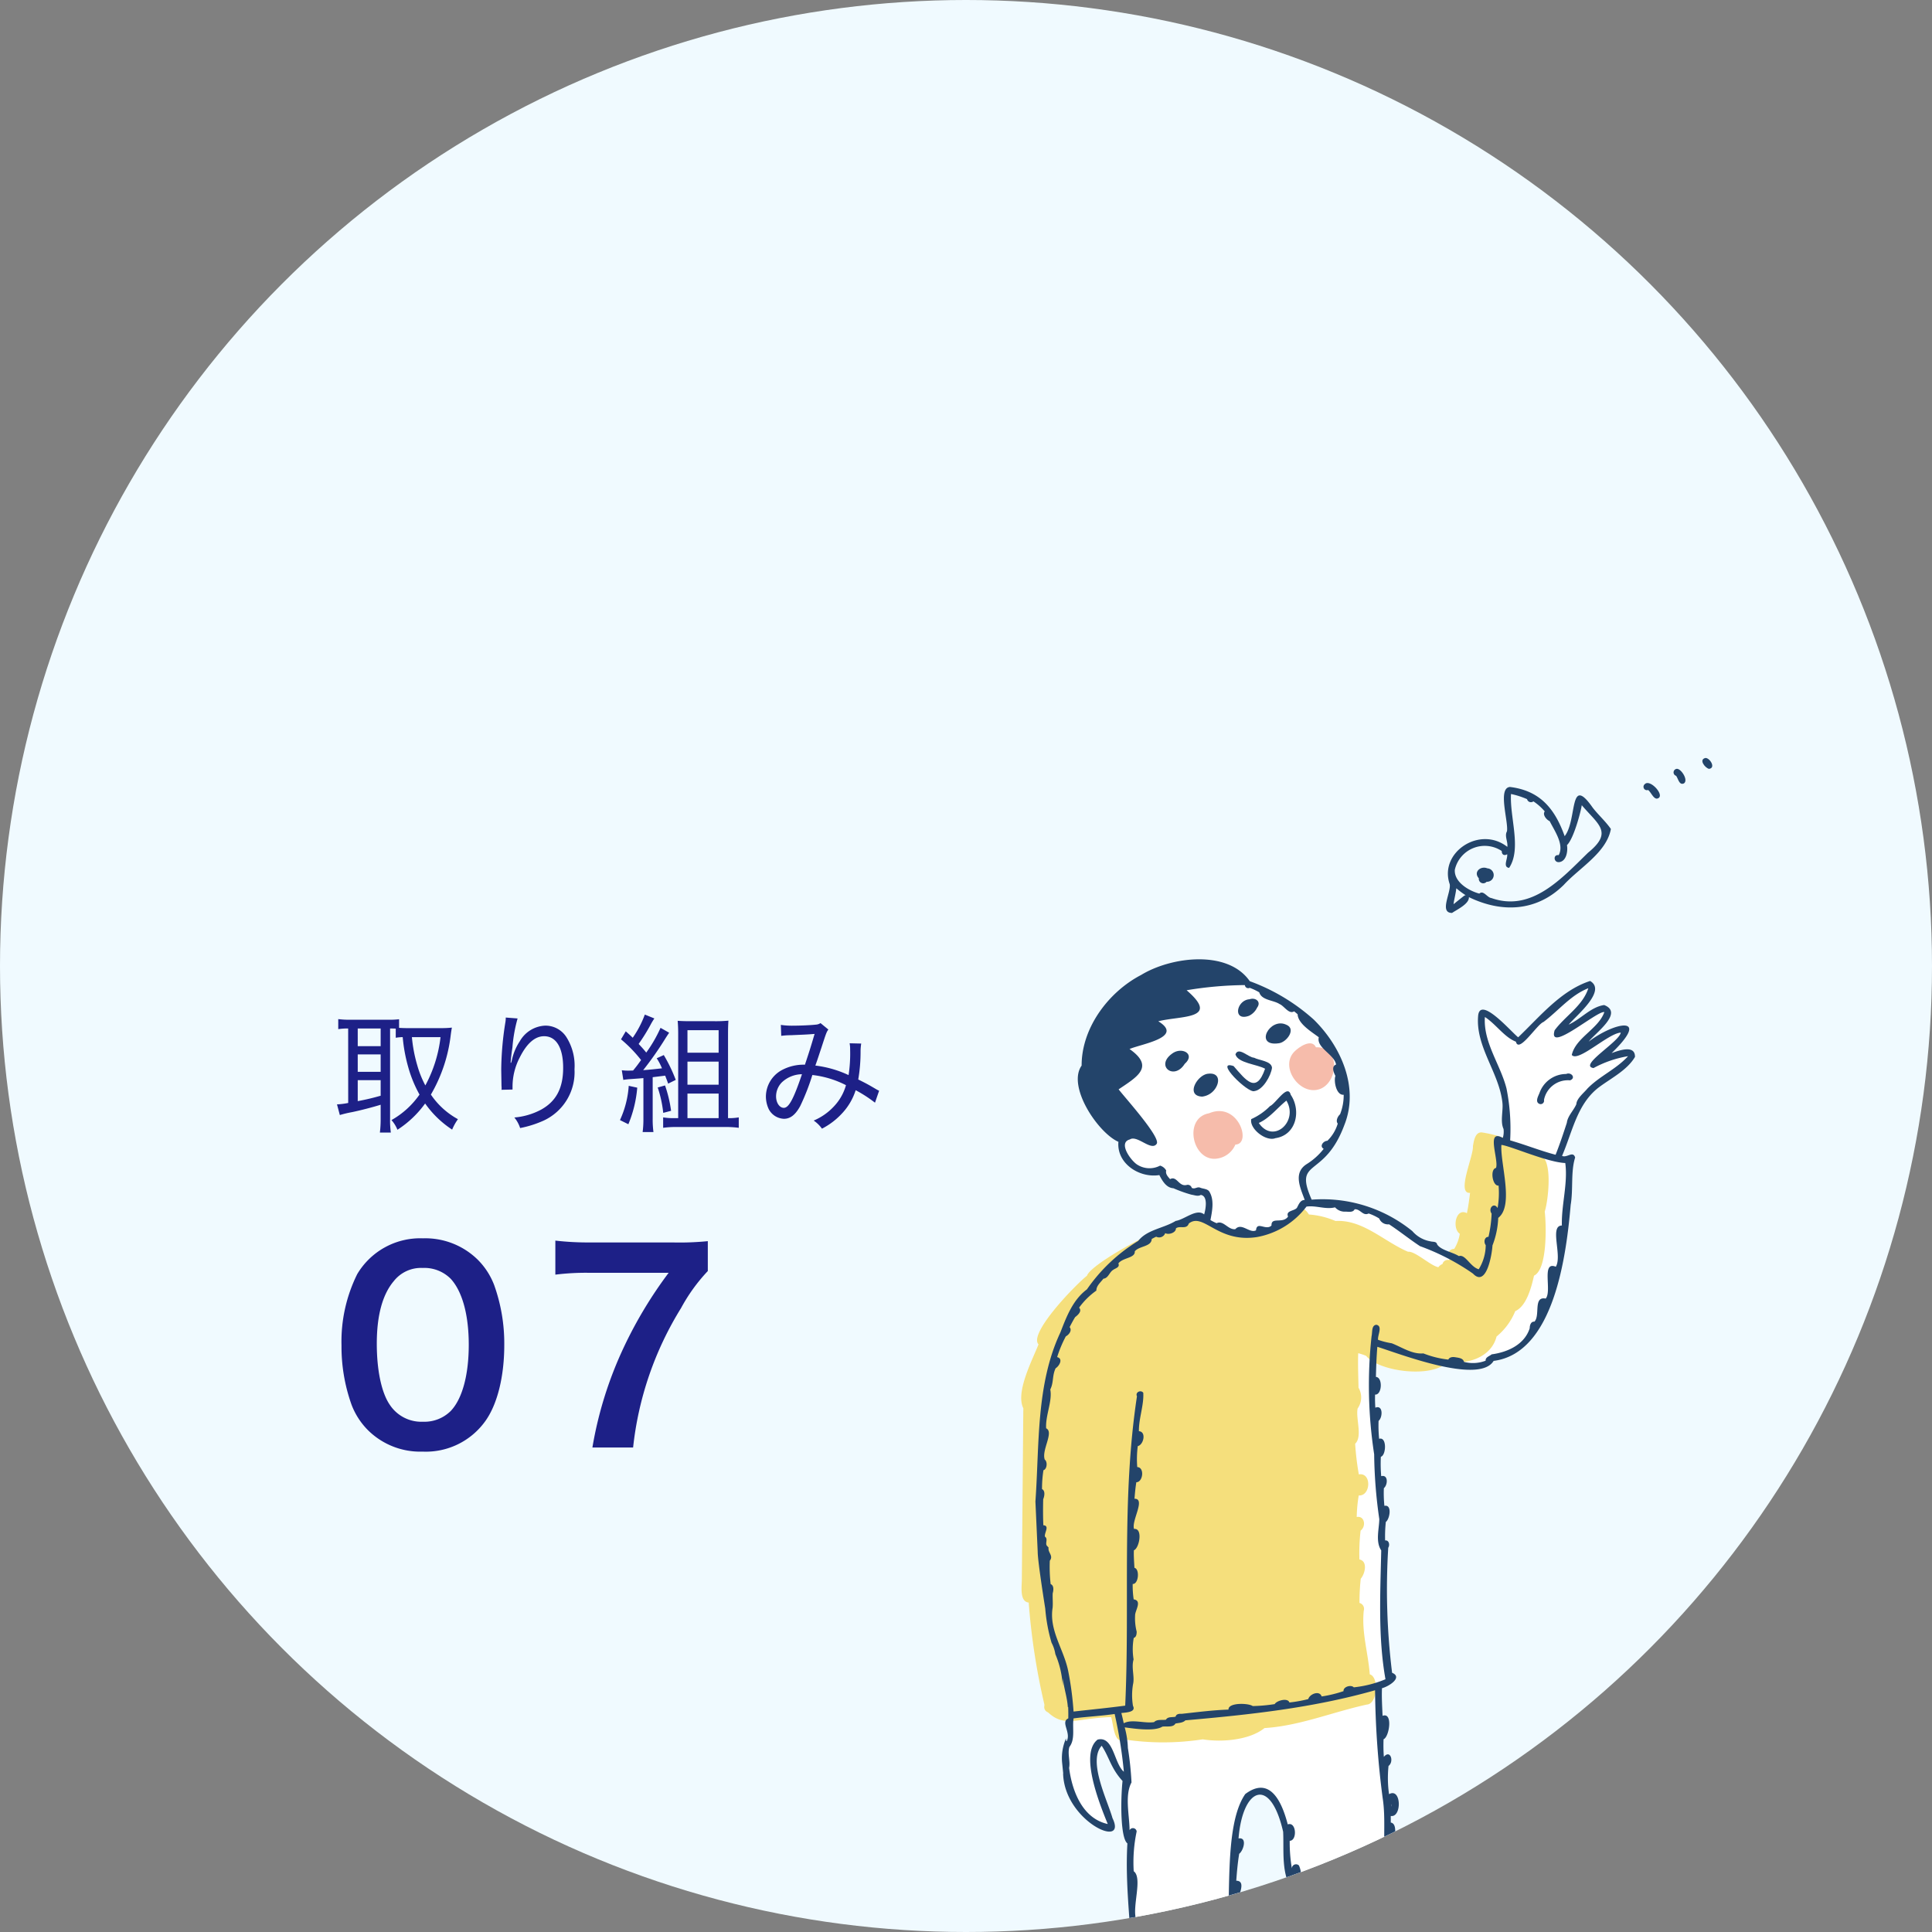 <svg xmlns="http://www.w3.org/2000/svg" xmlns:xlink="http://www.w3.org/1999/xlink" width="210" height="210" viewBox="0 0 210 210">
  <rect x="0" y="0" width="210" height="210" fill="#808080" stroke="none"/>
  <defs>
    <clipPath id="clip-path">
      <circle id="楕円形_42" data-name="楕円形 42" cx="105" cy="105" r="105" transform="translate(577 1879)" fill="#f0faff"/>
    </clipPath>
    <clipPath id="clip-path-2">
      <rect id="長方形_3062" data-name="長方形 3062" width="75.115" height="164.692" fill="none"/>
    </clipPath>
  </defs>
  <g id="グループ_177" data-name="グループ 177" transform="translate(-578 -3954.342)">
    <circle id="楕円形_41" data-name="楕円形 41" cx="105" cy="105" r="105" transform="translate(578 3954.342)" fill="#f0faff"/>
    <g id="マスクグループ_49" data-name="マスクグループ 49" transform="translate(1 2075.342)" clip-path="url(#clip-path)">
      <g id="グループ_166" data-name="グループ 166" transform="translate(687 1969.582)">
        <g id="グループ_8507" data-name="グループ 8507" transform="translate(1 -8.196)">
          <g id="グループ_8506" data-name="グループ 8506" clip-path="url(#clip-path-2)">
            <path id="パス_1562" data-name="パス 1562" d="M4.554,112.387c.134,5.183,7.051,8.328,5.37,4.852-.564-1.979-2.7-6.2-1.177-7.868.818,1.215.978,2.42,2.266,3.828-.226,2.222-.223,6.221.528,6.785-.264,4.524.385,9.029.561,13.519-.3,6.07.722,11.809-.135,17.838,0,.484-.158,1.134.283,1.47,0,1.047-.508,2.315-.03,3.267a3.464,3.464,0,0,0,.25,1.813,15.893,15.893,0,0,1-4.117,1.874c-.338-.616-2.461.661-3,.853A13.545,13.545,0,0,0,4,162.374c-.746,2.2,1.479,2.092,2.917,2.075,2.9.144,5.844-.107,8.709.166,1.366-.278,5.043.858,5.015-1.2-.149-1.592,1.165-5.155.187-6.167-.115-.941.72-2.293.128-3.017-.13-.847,1.344-3.3.5-3.512a36.148,36.148,0,0,1,.485-4.07c.475-.157.733-1.461.164-1.653a24.735,24.735,0,0,1,.459-3.48c.623-.262.672-1.629-.2-1.274.017-.474.069-.946.12-1.417,1.078.127,1.74-3.386.235-2.9.024-.875.075-1.719.158-2.569.572-.286.981-2.457.16-2.62-.289-1.025,1.288-2.414.181-3.111-.285-.921,1.611-3.551.15-3.576.072-.983.158-1.957.319-2.929.463-.335.909-1.833-.072-1.668.442-5.526,3.459-6.828,4.848-.723.1,2.046-.244,4.669,1.045,6.39.538,3.516,1.558,6.841,1.8,10.41.69,2.522,1.106,5.157,1.958,7.661-.579.806.94,11.671,1.855,11.232.216.945-.159,2.831.879,3.2-.027,1.22-.6,2.75-.06,3.862.122.532-.041,1.411.536,1.683.262.241.361.7.669.914,1.6.236,5.981,2.576,7.065,1.91,1.831.315,8.174,2.132,6.571-1.652-1.432-1.912-3.69-2.822-5.286-4.5-.522-.5-1.39-.833-1.746-1.4a.4.4,0,0,0-.354-.454c.076-2.163-.32-4.159-.053-6.284.223-.342-.051-.827-.47-.648a16.753,16.753,0,0,1-.086-2.811c.277-.442.728-2-.229-1.836-.234-.757,1.282-3.441-.342-3.107-.46-1.138.948-4.478-.324-4.334-.021-.439-.038-.879-.038-1.318.647-.151.742-2.257-.144-2.076-.053-.575-.1-1.151-.1-1.728.977-.271.714-2.842-.42-1.809a12.7,12.7,0,0,1-.131-2.908c.864-.113,1.13-3.141-.148-2.366-.056-1.4-.133-2.629-.158-4.05.238-.773.365-2.358-.519-2.009-.007-.169-.016-.337-.024-.507.492-.225.392-.918.439-1.369.005-.387.005-1.019-.484-1.1,0-.238,0-.477,0-.715,1.221.2,1.162-3.131-.189-2.369a12.376,12.376,0,0,1-.055-3.068c.633-.481.194-1.837-.509-.988a16.713,16.713,0,0,1-.031-1.915c.622-.232,1.048-2.983-.108-2.546-.042-1-.106-1.992-.065-3,.789-.205,2.283-1.19,1.1-1.679a73.651,73.651,0,0,1-.419-13.59c.193-.295.092-.847-.339-.793a14.755,14.755,0,0,1,.076-2.009c.426-.295.72-1.935-.155-1.753a13.6,13.6,0,0,1-.058-1.921c.432-.345.5-1.509-.289-1.305a15.991,15.991,0,0,1-.038-2.106c.587-.164.675-2.216-.187-1.955a14.118,14.118,0,0,1-.06-1.948c.453-.362.507-1.782-.351-1.433a13.655,13.655,0,0,1-.03-1.422c.767.05.856-1.878.092-1.924q.016-.738.047-1.475c1.942.965,5.433,1.261,7.119.305,2.523.545,4.881.668,5.629-.57,6.6-.845,7.908-11.574,8.376-16.966.289-1.705-.009-3.578.484-5.142-.232-.77-.9.08-1.422-.178,1.13-2.6,1.641-5.735,4.105-7.527,1.3-.953,3-1.821,3.822-3.231.018-1.368-1.779-.682-2.543-.411,4.355-4.2.314-3.377-2.49-1.25.72-.943,3.843-3.128,1.683-3.976-1.444.2-2.536,1.533-3.857,2.128.8-.969,4.173-3.676,2.329-4.743-3.171,1.027-5.457,3.871-7.819,6.121-.716-.536-4.192-4.631-4.357-2.287-.271,3.334,2.276,6.126,2.64,9.367.109.92-.258,2.054.125,2.885a2.352,2.352,0,0,1-.077.948c-.059-.019-.118-.035-.178-.052a1.093,1.093,0,0,0-.392-.116c-.58-.162-1.164-.3-1.738-.411-.71-.015-.835.927-.938,1.5.087,1.046-1.836,5.2-.31,5.081-.1.734-.184,1.472-.344,2.2h0c-1.21-.638-1.649,1.646-.775,2.246a4.369,4.369,0,0,1-.606,1.64h0a.6.6,0,0,0-.563.307,2.685,2.685,0,0,1-1.3-.8c-.077-.35-.456-.256-.714-.332a3.348,3.348,0,0,1-1.981-1.115,15.472,15.472,0,0,0-10.94-3.418c-2.009-4.555,1.358-2.2,3.551-8.108,1.631-4.083-.362-8.555-3.323-11.463a21.339,21.339,0,0,0-6.958-4.176c-2.383-3.442-8.525-2.673-11.8-.682-3.556,1.853-6.474,5.76-6.468,9.857-1.609,2.284,1.8,7.333,4,8.288-.212,2.35,2.265,3.962,4.447,3.615.333.648.768,1.389,1.529,1.431a14.328,14.328,0,0,0,1.959.7c.327.044.71.219,1.017.026.806.119.531,1.567.365,2.119-.823-.69-2.13.564-3.092.705-1.225.761-2.933.936-3.92,2.014-2.782,1.441-5.466,3.159-5.735,3.943-1.131.872-6.383,6.245-5.263,7.459C1.2,67.472-.642,70.959.23,72.7c0,0,2.956,19.958,3.3,23.061s1.411,10,1.669,11.292a7.487,7.487,0,0,1-.117,2.587,22.338,22.338,0,0,1-.528,2.748" transform="translate(0 -2.009)" fill="#fff"/>
            <path id="パス_1563" data-name="パス 1563" d="M22.881,47.085A2.539,2.539,0,0,0,25,45.546c1.823-.043.314-4.733-2.866-3.4-2.8.506-1.837,5.155.749,4.941" transform="translate(-1.718 -3.523)" fill="#f6bcab"/>
            <path id="パス_1564" data-name="パス 1564" d="M35,38.882c2.157-.616,2.438-4.722-.288-4.583-.45-.994-1.855-.041-2.357.48-1.592,1.645.545,4.7,2.644,4.1" transform="translate(-2.674 -2.847)" fill="#f6bcab"/>
            <path id="パス_1565" data-name="パス 1565" d="M.069,93.092c-.011.764-.24,2.347.745,2.451a72.605,72.605,0,0,0,1.725,11.163h0a3.273,3.273,0,0,0,.364.755h0c1.791,1.707,3.2.638,6.869.528h0c.255.684.3,3.124,1.495,2.44h0a28.24,28.24,0,0,0,8.462-.02h0c2.151.344,5.119.064,6.716-1.226,3.8-.233,7.405-1.745,11.133-2.556,1.148-.057,1.334-3.006.31-3.284-.175-2.337-.9-4.538-.654-6.912a.668.668,0,0,0-.463-.849,23.485,23.485,0,0,1,.136-2.628c.46-.534.8-1.9-.144-2.1a21.552,21.552,0,0,1,.128-3.132c.637-.482.432-1.641-.421-1.481h0a16.146,16.146,0,0,1,.218-2.34c1.32.086,1.434-2.526.011-2.291h0a30.11,30.11,0,0,1-.4-3.328c.823-.783.055-2.717.267-3.83a2.088,2.088,0,0,0,.1-2.265c-.024-1.249-.078-2.5-.034-3.748h0a5.319,5.319,0,0,1,.873.295c1.372,1.737,7.327,2.465,8.828.615h0c2.117.366,4.755-.432,5.337-2.725A6.954,6.954,0,0,0,53.7,63.867c1.244-.557,1.759-2.627,2.043-3.862,1.465-.676,1.334-5.492,1.164-6.966.4-1.205,1.008-6.437-.885-6.139h0a13.473,13.473,0,0,0-5.985-2.467c-.71-.015-.835.927-.938,1.5.087,1.046-1.835,5.2-.31,5.081-.1.734-.184,1.472-.344,2.2h0c-1.21-.638-1.649,1.646-.774,2.246a4.4,4.4,0,0,1-.607,1.641h0a.637.637,0,0,0-.472,1.091.856.856,0,0,1-.1.118h0a.586.586,0,0,0-.7.436.941.941,0,0,0-.447.344h0c-.853-.153-2.533-1.775-3.3-1.681h0c-2.585-1.095-4.918-3.524-7.879-3.342h0a8.959,8.959,0,0,0-2.889-.707c-1.993-3.012-1.817,5.39-11.467.311a.56.56,0,0,0-.684.1h0c-1.577-.454-11.454,4.706-11.983,6.248-1.132.872-6.384,6.245-5.264,7.459C1.2,69.2-.642,72.686.23,74.426" transform="translate(0 -3.736)" fill="#f5df7c"/>
            <path id="パス_1566" data-name="パス 1566" d="M3.916,112.847a.619.619,0,0,0-1.149-.46h0a.59.59,0,0,0,.365.757h0a.574.574,0,0,0,.784-.3" transform="translate(-0.23 -9.417)" fill="#f5df7c"/>
            <path id="パス_1567" data-name="パス 1567" d="M30.405,33.666c-2.673.371-.953-2.865.842-2.023,1.149.452.016,1.96-.842,2.023" transform="translate(-2.44 -2.649)" fill="#23446a"/>
            <path id="パス_1568" data-name="パス 1568" d="M21.394,39.961c-1.875-.078-.516-2.417.668-2.489,1.151-.131,1.3.806.752,1.619a1.993,1.993,0,0,1-1.42.869" transform="translate(-1.721 -3.15)" fill="#23446a"/>
            <path id="パス_1569" data-name="パス 1569" d="M29.318,36.61c-.109.855-.985,2.413-1.91,2.53-.677.291-4.452-3.437-2.268-2.723,1.329,1.515,2.463,3.1,3.426.292-.867-.485-2.975-.611-3.222-1.565.336-.864,1.4.342,2.022.367.556.3,1.9.352,1.952,1.1" transform="translate(-2.057 -2.929)" fill="#23446a"/>
            <path id="パス_1570" data-name="パス 1570" d="M31.59,39.938c-.324-1.255-1.657.991-2.248,1.226A6.666,6.666,0,0,1,27.3,42.581c-.222,1.049,1.609,2.478,2.634,2.071,2.272-.333,2.813-3.008,1.658-4.713M28.119,43c1.163-.51,2.008-1.635,3-2.428,1.351,2.243-1.41,4.774-3,2.428" transform="translate(-2.294 -3.326)" fill="#23446a"/>
            <path id="パス_1571" data-name="パス 1571" d="M26.924,30.431c-1.8.643-1.372-1.708.063-1.8.648-.225,1.3.27.82.91a1.871,1.871,0,0,1-.883.889" transform="translate(-2.164 -2.403)" fill="#23446a"/>
            <path id="パス_1572" data-name="パス 1572" d="M19.21,36.173c-1.185,1.889-3.32.141-1.237-1.205,1.021-.632,2.413.172,1.237,1.205" transform="translate(-1.438 -2.921)" fill="#23446a"/>
            <path id="パス_1573" data-name="パス 1573" d="M61.975,40.334a.371.371,0,0,1-.488.422c-.518-.212-.14-.841,0-1.2a3.087,3.087,0,0,1,2.9-2.056c.539-.243,1.1.433.419.691a2.649,2.649,0,0,0-2.836,2.139" transform="translate(-5.148 -3.149)" fill="#23446a"/>
            <path id="パス_1574" data-name="パス 1574" d="M68.332,8.008C67.76,7.177,66.984,6.5,66.364,5.7,63.757,1.968,64.7,7.029,63.31,8.79c-1.06-2.965-2.656-4.945-5.944-5.347-1.375.1-.147,3.766-.328,4.823-.291.509.125,1.139.038,1.688-3.009-2.358-7.455.63-6.26,4.054.17.872-1.182,3.132.254,3.127.56-.378,1.882-.993,1.831-1.717,3.564,1.73,7.37,1.586,10.319-1.337,1.712-1.863,4.646-3.5,5.114-6.073m-17.1,8.178c.021-.339.228-1.084.3-1.73a9.719,9.719,0,0,0,1.018.758.316.316,0,0,0-.179.063c-.385.3-.761.605-1.141.909M65.86,10.58c-2.89,2.816-6.139,6.478-10.506,4.939-.474-.049-.874-.9-1.321-.485-1.143-.307-2.747-1.247-2.663-2.589a3.334,3.334,0,0,1,5.1-2.041c0,.475.349.512.588.349.093.467-.509,1.4.215,1.483,1.381-2.077.049-5.516.206-8.029a8.983,8.983,0,0,1,1.744.56.434.434,0,0,0,.689.24A5.771,5.771,0,0,1,61.145,6.1c-.275.365.2.915.537,1.061.523,1.047,1.607,2.545.977,3.694-.619-.1-.561.8.027.76.817-.07.989-1.2.875-1.855.747-.692,1.532-3.753,1.607-4.336,1.794,2.114,3.437,2.917.693,5.155" transform="translate(-4.238 -0.289)" fill="#23446a"/>
            <path id="パス_1575" data-name="パス 1575" d="M55.133,14.554a.484.484,0,0,1-.845-.381c-.621-.681.2-1.385.93-1.077a.73.73,0,0,1-.084,1.458" transform="translate(-4.546 -1.095)" fill="#23446a"/>
            <path id="パス_1576" data-name="パス 1576" d="M75.3,4.673c-.393-.008-.636-.71-.953-.941A.369.369,0,0,1,74,3.089c.6-.6,2.358,1.409,1.3,1.585" transform="translate(-6.209 -0.25)" fill="#23446a"/>
            <path id="パス_1577" data-name="パス 1577" d="M78.532,2.878c-.5.223-.606-.52-.838-.828a.389.389,0,0,1,.1-.761c.486.02,1.264,1.265.739,1.589" transform="translate(-6.509 -0.108)" fill="#23446a"/>
            <path id="パス_1578" data-name="パス 1578" d="M81.563,1.186C81.133,1.091,80.4.161,81.185,0c.485.012,1.139,1.088.378,1.186" transform="translate(-6.797)" fill="#23446a"/>
            <path id="パス_1579" data-name="パス 1579" d="M40.409,115.721c0,.093-.014.184-.027.276a.841.841,0,0,1,.027-.276M30.954,50.054c-.488,0-.652.507-.847.858-.3.363-1.238.278-.959.948-.581.827-1.839-.016-1.8.969-.6.605-1.594-.527-1.682.524-.7.375-1.571-.886-2.249-.126-.8.1-1.286-1.008-2.041-.649a5.4,5.4,0,0,1-.664-.34c.191-.974.452-2.257-.162-3.155-.238-.245-.614-.238-.92-.35-.356-.174-.59.193-.949.006a.452.452,0,0,0-.5-.33c-.911.279-1.1-1.033-1.857-.619-.237-.271-.519-.562-.422-.937a1.112,1.112,0,0,0-.663-.532,2.463,2.463,0,0,1-2.419-.067c-.685-.37-2.216-2.425-.87-2.777.8-.524,2.336,1.323,2.917.477.483-.687-3.485-5.063-4.135-5.924,1.992-1.349,3.962-2.437,1.186-4.383,1.265-.552,5.976-1.268,3.125-3.016,2.481-.628,6.789-.178,3.079-3.372a40.286,40.286,0,0,1,6.333-.561.365.365,0,0,0,.526.3,6.215,6.215,0,0,1,1.036.487c.261.882,1.561.841,2.206,1.275.49.187,1.018,1.152,1.582.79.13.1.256.212.383.318.04,1.03,1.514,1.907,2.3,2.5-.278,1.155,1.674,1.852,1.88,2.964-.535.206-.266.864-.073,1.234-.2.576.094,2.134.9,2.053a5.6,5.6,0,0,1-.395,2.123c-.245.206-.5.725-.25,1.008a4.334,4.334,0,0,1-1.128,1.871c-.435.008-.9.592-.4.876a7.106,7.106,0,0,1-1.852,1.661c-1.487.945-.691,2.578-.207,3.9m27.265-4.919c-1.683-.437-3.273-1.09-4.94-1.56a22.323,22.323,0,0,0-.394-5.634c-.654-2.6-2.544-5.009-2.35-7.777,1.186.76,2.115,2.2,3.371,2.681.31,1.33,2.289-1.89,3-2.143,1.616-1.213,2.95-2.914,4.871-3.667-.605,1.91-2.508,3.011-3.659,4.565-.8,2.6,4.628-2.155,5.4-1.971-.636,1.825-3.127,2.789-3.539,4.659.676.847,3.959-2.352,5.321-2.428-.133.995-4.644,3.593-2.958,3.853a11.913,11.913,0,0,1,3.753-1.291c-1.306,1.432-3.078,2.148-4.419,3.523-.381.464-1.177,1.082-1.2,1.691-.291.684-.948,1.286-1.035,2.024-.384,1.174-.77,2.345-1.222,3.475M36.29,103.024c-.3-.307-1.16-.061-1.111.419a13.68,13.68,0,0,1-2.38.578c-.223-.7-1.313-.262-1.453.285a15.083,15.083,0,0,1-2.051.37c-.176-.551-1.4-.2-1.6.176a17.8,17.8,0,0,1-2.388.213c-.441-.328-2.675-.408-2.634.384-1.731.057-3.371.276-5.088.46-.256-.016-.6.009-.658.307-.343.1-.85-.035-1.051.332-.419.066-.968-.076-1.289.261-1.047.167-2.406-.355-3.3.124-.08-.374-.164-.746-.259-1.114.7-.06,1.6-.136,1.263-.779a7.119,7.119,0,0,1,.005-2.337c.2-.836-.205-1.794.062-2.709a6.929,6.929,0,0,1,.017-2.336c.283-.085.314-.419.321-.671a5.828,5.828,0,0,1-.173-1.78c-.007-.529.8-1.6-.155-1.74a9.857,9.857,0,0,1-.106-1.674c.635.044.789-1.619.189-1.755-.034-.634-.09-1.27-.06-1.906.6-.225,1-2.435.019-2.318-.317-.88,1.3-3.3.047-3.284.047-.6.1-1.2.2-1.793.723-.01.92-1.617.1-1.65a10.658,10.658,0,0,1,.057-2.279c.633-.136.958-1.563.122-1.62-.02-1.4.557-2.832.474-4.179-.268-.356-.9-.05-.685.383-1.7,11.184-.758,22.427-1.278,33.626-1.829.245-3.724.429-5.614.643a34.518,34.518,0,0,0-.584-4.414c-.474-2.366-2.088-4.378-1.692-6.877.047-.5-.016-1.048.009-1.562.1-.342.145-.856-.223-1a16.057,16.057,0,0,1-.091-2.544c.429-.553-.237-.879-.134-1.424a2.244,2.244,0,0,0-.173-.19c-.234-.258.148-.757-.223-1-.089-.409.552-1.193-.174-1.239-.039-.945-.037-1.882-.015-2.827.157-.369.223-.943-.128-1.1a12.919,12.919,0,0,1,.155-2.055c.4-.117.459-.929.142-1.155-.374-1.031,1.037-2.992.151-3.4-.089-1.4.694-2.95.45-4.221.387-.769.194-1.511.583-2.307.4-.243.849-1.046.162-1.211a13.388,13.388,0,0,1,.944-2.255c.336-.173.713-.647.413-1.007.192-.364.381-.733.6-1.084.3-.23.78-.649.431-1.029A8.009,8.009,0,0,1,8.31,59.906c0-.532.451-.874.765-1.292.55-.06.643-.714,1.07-.964.246-.182.746-.267.561-.7.465-.638,1.845-.561,1.781-1.312.483-.6,1.822-.489,1.841-1.344.159-.087.321-.171.485-.249a.7.7,0,0,0,.985-.388c.353.217,1.177-.035,1.162-.515.418-.334,1.168.166,1.4-.528,1.6-1.258,3.108,2.144,7.416,1.471a8.673,8.673,0,0,0,5.373-3.309c1.049-.153,2.064.342,3.106.079a1.413,1.413,0,0,0,1.174.467c.319.016.793.1.953-.255.63-.056.893.77,1.526.456a5.458,5.458,0,0,1,1.145.542,1.019,1.019,0,0,0,1.074.635c1.14.746,2.22,1.622,3.363,2.375a24.813,24.813,0,0,1,5.757,2.982c1.494,1.579,2.083-2.224,2.12-3.057a9.219,9.219,0,0,0,.626-3c1.746-1.328.2-5.942.344-7.93.936.089,4.984,1.892,6.943,1.968.3,2.211-.429,4.527-.37,6.792-1.384.023.072,3.3-.659,4.483-1.616-.668-.385,2.674-1.1,3.459-1.387-.269-.567,1.849-1.227,2.509-.389-.032-.508.407-.509.718-.572,1.782-2.4,2.6-4.134,2.836-.251.212-.688.3-.656.689a3.823,3.823,0,0,1-2.354.129c-.08-.377-.535-.443-.855-.489-.292-.06-.7-.077-.847.241a10.526,10.526,0,0,1-2.713-.674c-1.218.111-2.3-.656-3.438-1.1a8.5,8.5,0,0,1-1.489-.377c-.066-.493.538-1.5-.185-1.634-.552.06-.415.826-.516,1.225A49.408,49.408,0,0,0,38.508,77.7a52.291,52.291,0,0,0,.559,7.052c-.024,1.087-.43,2.448.209,3.392-.1,4.673-.354,9.455.461,14.005a12.142,12.142,0,0,1-3.447.88m.52,55.14a28.784,28.784,0,0,0,6.04.541c1.462,1.557,12.751,8.245,4.733,7.13a43.753,43.753,0,0,1-9.824-2.383,3.189,3.189,0,0,1-.973-2.4,9.678,9.678,0,0,1,.023-2.892m-16.249.265c-.155,1.784-.421,3.555-.562,5.34-4.433.234-8.847-.124-13.339-.065-.6-.078-1.932.237-1.92-.673A3.99,3.99,0,0,1,7.568,160.5c.354.369.93.006,1.334-.1a20.1,20.1,0,0,0,3.625-1.558c1.51-1.252,5.805-.139,8.033-.415M11.391,107.38c1.051.142,3.235.465,4.09-.077.442-.077,1.174.122,1.425-.338.362-.078.807-.065,1.081-.349C25,106,31.824,105.272,38.605,103.347a96.783,96.783,0,0,0,.824,11.7c.349,2.207.032,4.463.269,6.681.446,2.144.5,4.48.823,6.731a10.247,10.247,0,0,0,.495,5.047c.2,2.511.093,5.109.521,7.573.187,5.727,1.182,11.092,1.278,16.748a14.388,14.388,0,0,1-6.324-.609c-.4-.52.351-1.52-.414-1.834-.152-1.14-.093-2.235-.134-3.349-.211-.576-.919-.161-.784.353-.539-.846.713-5.218-.845-4.41-.121-.823-.228-1.649-.281-2.479.994,1.209.964-.8.7-1.434,0-.776-.7-1.122-.772-1.81-.018-.67.385-1.345.223-2.1.15-.8-.49-3.006-1.225-1.385-.57-2.043-.18-4.507-.895-6.38.477-.579.355-2.6-.563-2.091-.044-.259-.088-.517-.128-.776.581-.262.59-3.082.037-3.394-.336-.264-.757.063-.816.427-.472-1.377.346-2.849-.265-4.166a.452.452,0,0,0-.767.321,16.905,16.905,0,0,1-.234-3c.838-.014.733-2.126-.214-1.784-.693-2.68-2.021-5.245-4.616-3.3-2.449,3.522-1.415,12.23-2.1,16.744.066,3.3-.912,6.779-.414,9.981-.367,3.351-1.217,6.817-.988,10.145-.171.723-1.026,3.106-.494,3.611-.009.479-.46,2-.181,2.617-2.379-.189-4.8.067-7.156-.315-.369-.805.407-2.312-.2-2.81-.181-.687.9-3.21-.126-3.066.041-.77.111-1.54.208-2.3.77-.074,1.273-2.892.173-2.731-.336-.842,1.26-5.459-.162-4.6.027-.619.052-1.16.113-1.745.652-.322.875-2.453-.245-1.829-.04-.746-.058-1.495-.029-2.242.716-.076.9-2.887.072-2.914-.533-1.1,1.275-5.409-.346-4.957-.428-1.384.74-4.485-.251-5.2a16.115,16.115,0,0,1,.321-4.322.409.409,0,0,0-.771-.138c-.014-1.656-.549-3.777.21-5.189a34.318,34.318,0,0,0-.394-3.74,9.666,9.666,0,0,0-.343-2.241m-6.016,2.128c.663-.853.295-2.1.456-3.11,1.484-.193,2.984-.262,4.466-.477a50.327,50.327,0,0,1,1,6.276c-1.078-.9-1.108-3.925-2.852-3.493-2.029,1.543.3,7.2,1.1,9.176-2.749-.6-3.876-3.587-4.2-6.1.152-.709-.188-1.506.028-2.271m-.68,2.88c.134,5.183,7.051,8.328,5.37,4.851-.564-1.978-2.7-6.2-1.177-7.867.818,1.215.978,2.42,2.266,3.828-.226,2.222-.223,6.221.528,6.785-.264,4.524.385,9.029.561,13.519-.3,6.07.722,11.809-.135,17.838,0,.484-.158,1.134.283,1.47.005,1.047-.508,2.315-.03,3.267a3.464,3.464,0,0,0,.25,1.813A15.9,15.9,0,0,1,8.5,159.764c-.339-.616-2.462.661-3,.853a13.545,13.545,0,0,0-1.35,1.757c-.746,2.2,1.479,2.092,2.917,2.075,2.9.144,5.844-.107,8.709.166,1.366-.278,5.043.858,5.015-1.2-.149-1.592,1.165-5.155.187-6.167-.115-.941.72-2.293.128-3.017-.13-.847,1.344-3.3.5-3.512a36.148,36.148,0,0,1,.485-4.07c.475-.157.733-1.461.164-1.653a24.735,24.735,0,0,1,.459-3.48c.623-.262.672-1.629-.2-1.274.018-.474.069-.946.12-1.417,1.078.127,1.74-3.386.235-2.9.024-.875.075-1.719.158-2.569.572-.286.981-2.457.161-2.62-.29-1.025,1.287-2.414.18-3.111-.285-.921,1.611-3.551.15-3.576.072-.983.158-1.957.319-2.929.463-.335.91-1.833-.071-1.668.441-5.526,3.458-6.828,4.847-.723.1,2.046-.244,4.669,1.045,6.39.538,3.516,1.558,6.841,1.8,10.41.69,2.522,1.106,5.157,1.958,7.661-.579.806.94,11.671,1.855,11.232.216.945-.159,2.831.879,3.2-.027,1.22-.6,2.75-.06,3.862.122.532-.041,1.411.536,1.683.262.241.361.7.67.914,1.6.236,5.98,2.576,7.064,1.91,1.831.315,8.174,2.132,6.571-1.651-1.432-1.913-3.69-2.823-5.286-4.5-.522-.5-1.39-.833-1.746-1.4a.4.4,0,0,0-.354-.454c.076-2.163-.32-4.159-.053-6.284.224-.342-.051-.827-.47-.648a16.753,16.753,0,0,1-.086-2.811c.277-.442.728-2-.229-1.835-.234-.757,1.282-3.442-.342-3.108-.46-1.138.948-4.478-.324-4.334-.02-.439-.038-.879-.038-1.318.647-.151.742-2.257-.144-2.076-.053-.575-.1-1.151-.1-1.728.978-.271.714-2.842-.42-1.809a12.7,12.7,0,0,1-.131-2.908c.864-.113,1.13-3.141-.148-2.366-.056-1.4-.133-2.629-.158-4.05.239-.773.365-2.358-.519-2.009-.007-.169-.016-.337-.024-.507.492-.225.392-.918.439-1.369.005-.387.005-1.019-.484-1.1,0-.238,0-.477,0-.715,1.221.2,1.162-3.131-.189-2.369a12.42,12.42,0,0,1-.055-3.068c.633-.481.194-1.837-.509-.988a16.709,16.709,0,0,1-.031-1.915c.622-.232,1.048-2.983-.108-2.546-.042-1-.106-1.992-.065-3,.789-.205,2.283-1.19,1.1-1.679a73.651,73.651,0,0,1-.419-13.59c.193-.295.092-.847-.339-.793a14.755,14.755,0,0,1,.076-2.009c.426-.295.72-1.935-.155-1.753a13.6,13.6,0,0,1-.058-1.921c.432-.345.5-1.509-.289-1.305a15.991,15.991,0,0,1-.038-2.106c.587-.164.675-2.216-.187-1.955a14.118,14.118,0,0,1-.06-1.948c.453-.362.507-1.782-.351-1.433a13.655,13.655,0,0,1-.03-1.422c.767.05.856-1.878.092-1.924.025-1.092.063-2.185.154-3.272,2.448.766,11.071,4.127,12.641,1.532,6.6-.845,7.908-11.574,8.376-16.966.289-1.705-.009-3.578.484-5.142-.232-.77-.9.08-1.422-.178,1.13-2.6,1.641-5.735,4.105-7.527,1.3-.953,3-1.821,3.822-3.231.018-1.368-1.779-.682-2.543-.411,4.355-4.2.314-3.377-2.49-1.25.72-.943,3.843-3.128,1.683-3.976-1.444.2-2.536,1.533-3.857,2.128.8-.969,4.173-3.676,2.329-4.743-3.171,1.027-5.457,3.871-7.819,6.121-.716-.536-4.192-4.631-4.357-2.287-.27,3.334,2.276,6.126,2.64,9.367.109.92-.258,2.054.125,2.885a2.326,2.326,0,0,1-.082.975c-1.868-1.045-.418,2.347-.733,3.26-.689.131-.388,2.006.276,1.919a9.559,9.559,0,0,1-.107,2.441c-.4-.676-1.056.043-.651.6a13.159,13.159,0,0,1-.339,2.528c-.457.009-.539.594-.3.906a5.043,5.043,0,0,1-.761,2.621c-.926-.262-1.454-1.671-2.155-1.431-.713-.447-1.947-.634-2.366-1.271-.077-.35-.456-.256-.714-.332a3.348,3.348,0,0,1-1.982-1.115,15.472,15.472,0,0,0-10.94-3.418c-2.009-4.555,1.358-2.2,3.551-8.108,1.631-4.083-.362-8.555-3.323-11.463a21.339,21.339,0,0,0-6.958-4.176c-2.383-3.442-8.525-2.673-11.8-.682C9.623,27.442,6.7,31.35,6.71,35.446c-1.609,2.284,1.8,7.333,4,8.288-.212,2.35,2.265,3.962,4.447,3.615.333.648.768,1.389,1.529,1.431a14.328,14.328,0,0,0,1.959.7c.327.044.71.219,1.017.026.806.119.531,1.567.365,2.119-.823-.69-2.13.564-3.092.705-1.288.8-3.12.94-4.075,2.176a18.434,18.434,0,0,0-5.571,5.262c-1.536,1.146-2.222,2.97-2.884,4.675C1.737,70.111,2.129,76.668,1.688,82.831L1.936,88.3c0,1.072.819,6.163.819,6.163a18.339,18.339,0,0,0,.686,3.717,3.954,3.954,0,0,1,.414,1.243v0a10.221,10.221,0,0,1,.8,3.453q.011-.423.008-.849c.117,1.077.481,2.086.549,3.175l.035-.058c.009.2.013.4.014.594h0c.006.223,0,.444,0,.665-.877.4.321,1.52-.167,2.469a.281.281,0,0,0-.061,0c-.009-.1-.016-.2-.02-.293a5.392,5.392,0,0,0-.433,2.54l.129,1.271" transform="translate(-0.142 -2.009)" fill="#23446a"/>
          </g>
        </g>
      </g>
    </g>
    <path id="パス_1866" data-name="パス 1866" d="M9.94.784a7.948,7.948,0,0,0,6.8-3.3c1.316-1.82,2.072-4.844,2.072-8.288a18.83,18.83,0,0,0-1.092-6.5,7.845,7.845,0,0,0-1.848-2.828A8.133,8.133,0,0,0,9.968-22.4a7.962,7.962,0,0,0-7.14,3.892A16.487,16.487,0,0,0,1.12-10.752a18.739,18.739,0,0,0,1.092,6.44A7.845,7.845,0,0,0,4.06-1.484,8.067,8.067,0,0,0,9.94.784Zm.028-3.248a4.1,4.1,0,0,1-3.584-1.82c-.9-1.288-1.428-3.724-1.428-6.664,0-3.052.616-5.348,1.848-6.8A3.766,3.766,0,0,1,9.94-19.18,4.047,4.047,0,0,1,12.992-18c1.26,1.372,1.96,3.92,1.96,7.168,0,3.276-.7,5.88-1.96,7.2A4.069,4.069,0,0,1,9.968-2.464ZM40.936-22.092a30.936,30.936,0,0,1-3.836.14H28.2a30.927,30.927,0,0,1-3.836-.2v3.7a26.736,26.736,0,0,1,3.668-.2H36.68a46.273,46.273,0,0,0-4.9,8.148A41.853,41.853,0,0,0,28.392.336h4.424a36.065,36.065,0,0,1,5.208-15.148,19.054,19.054,0,0,1,2.912-4.032Z" transform="translate(614 4111.342)" fill="#1d2087"/>
    <path id="パス_1865" data-name="パス 1865" d="M1.848-2.114A7.455,7.455,0,0,1,.63-1.96L.938-.8A12.629,12.629,0,0,1,2.282-1.12c.882-.182,2.24-.532,3.094-.8V-.364a11.735,11.735,0,0,1-.084,1.47h1.19A9.868,9.868,0,0,1,6.4-.364v-9.842c.21,0,.378,0,.616.014V-9.2a5.366,5.366,0,0,1,.756-.07,17.457,17.457,0,0,0,.6,3.262A13.648,13.648,0,0,0,9.6-3.024,9.245,9.245,0,0,1,6.552-.252,3.654,3.654,0,0,1,7.2.8a11.137,11.137,0,0,0,3.01-2.856A10.8,10.8,0,0,0,13.146.784a5.669,5.669,0,0,1,.63-1.134,8.4,8.4,0,0,1-2.94-2.674,16.668,16.668,0,0,0,2.156-6.468c.056-.434.1-.672.126-.812a9.6,9.6,0,0,1-1.078.056H8.232c-.336,0-.588-.014-.854-.028v-.938a8.235,8.235,0,0,1-1.12.056H1.9a9.119,9.119,0,0,1-1.134-.07v1.092a6.335,6.335,0,0,1,1.078-.07Zm1.036-8.092H5.376v1.918H2.884Zm0,2.814H5.376V-5.5H2.884Zm0,2.8H5.376V-2.9a25.247,25.247,0,0,1-2.492.588Zm9-4.676a14.493,14.493,0,0,1-1.652,5.25,11.1,11.1,0,0,1-.9-2.268,15.791,15.791,0,0,1-.56-2.982ZM19.5-6.482c.042-.49.07-.8.2-1.68a16.14,16.14,0,0,1,.56-3.136l-1.288-.1a2.643,2.643,0,0,1-.028.448,33.791,33.791,0,0,0-.462,5.18c0,.168.028,1.666.028,1.806a2.474,2.474,0,0,1,.014.266.754.754,0,0,1-.014.154l1.2-.028v-.336a6.855,6.855,0,0,1,.77-3.122c.77-1.554,1.666-2.338,2.66-2.338,1.316,0,2.072,1.246,2.072,3.43,0,2.212-.756,3.64-2.394,4.55a7.481,7.481,0,0,1-2.912.854,3.479,3.479,0,0,1,.63,1.148A11.526,11.526,0,0,0,23.1-.2a5.794,5.794,0,0,0,3.346-5.572,5.814,5.814,0,0,0-.882-3.5,2.7,2.7,0,0,0-2.31-1.246A3.342,3.342,0,0,0,20.5-8.82a5.893,5.893,0,0,0-.84,1.96c-.07.28-.07.28-.1.378ZM31.752-4.62c.224-.042.406-.056.532-.07,1.176-.084,1.176-.084,1.652-.126v4.41a10.745,10.745,0,0,1-.084,1.456h1.176a10.185,10.185,0,0,1-.084-1.456V-4.914c.574-.07.574-.07,1.358-.168.14.378.182.462.322.868l.826-.406a16.738,16.738,0,0,0-1.3-2.7l-.77.35a6.189,6.189,0,0,1,.574,1.092c-.994.112-1.26.14-2.044.2A36.394,36.394,0,0,0,36.372-9.2c.182-.28.266-.406.364-.546l-.938-.532a14.855,14.855,0,0,1-1.554,2.688c-.294-.364-.434-.518-.826-.938a20.242,20.242,0,0,0,1.274-2.044,6.945,6.945,0,0,1,.434-.728l-1.036-.42A11,11,0,0,1,32.774-9.2c-.238-.238-.364-.35-.756-.7L31.5-9.03a14.6,14.6,0,0,1,2.184,2.254c-.35.476-.406.574-.868,1.134-.252.014-.462.014-.5.014a4.959,4.959,0,0,1-.728-.042Zm.588.644a10.566,10.566,0,0,1-.952,3.724L32.3.2a13.171,13.171,0,0,0,.966-3.976Zm3.15.182a12.728,12.728,0,0,1,.6,2.758l.854-.224a14,14,0,0,0-.658-2.758ZM43.134-.462V-9.478c0-.8.014-1.148.042-1.582A14.106,14.106,0,0,1,41.65-11H39.06c-.6,0-.98-.014-1.4-.042.042.5.056.882.056,1.442V-.462h-.5a6.585,6.585,0,0,1-1.134-.084V.588A9.659,9.659,0,0,1,37.436.5H42.91A10.38,10.38,0,0,1,44.3.588V-.546a5.8,5.8,0,0,1-1.05.084Zm-4.41-9.562h3.388v2.45H38.724Zm0,3.416h3.388V-4.1H38.724Zm0,3.472h3.388V-.462H38.724ZM48.916-9.408a8.41,8.41,0,0,1,1.05-.07c1.6-.07,1.736-.07,2.576-.14-.434,1.484-.616,2.044-1.05,3.346a4.988,4.988,0,0,0-2.562.616,3.3,3.3,0,0,0-1.68,2.814,3.277,3.277,0,0,0,.308,1.4A1.944,1.944,0,0,0,49.21-.392c.7,0,1.246-.434,1.764-1.372A24.141,24.141,0,0,0,52.3-5.152a10.581,10.581,0,0,1,3.654,1.106,5.5,5.5,0,0,1-1.274,2.268A6.376,6.376,0,0,1,52.444-.2a3.55,3.55,0,0,1,.9.882,7.846,7.846,0,0,0,2.2-1.68A6.6,6.6,0,0,0,57.008-3.5a14.526,14.526,0,0,1,2.1,1.358l.448-1.3c-.182-.084-.28-.14-.378-.2-.784-.462-1.036-.6-1.89-1.022a17.7,17.7,0,0,0,.252-3.024,5.371,5.371,0,0,1,.07-.882L56.35-8.6a3.546,3.546,0,0,1,.056.7,15.5,15.5,0,0,1-.168,2.758,11.824,11.824,0,0,0-3.612-1.036c.294-.826.392-1.148.644-1.9.546-1.68.574-1.75.77-2.016l-.854-.7a1.03,1.03,0,0,1-.518.168c-.462.056-1.666.112-2.436.112a8.021,8.021,0,0,1-1.358-.084ZM51.17-5.236c-.91,2.688-1.428,3.654-1.974,3.654-.462,0-.84-.546-.84-1.246a2.174,2.174,0,0,1,.63-1.526A3.233,3.233,0,0,1,51.17-5.236Z" transform="translate(614 4076.342)" fill="#1d2087"/>
  </g>
</svg>
